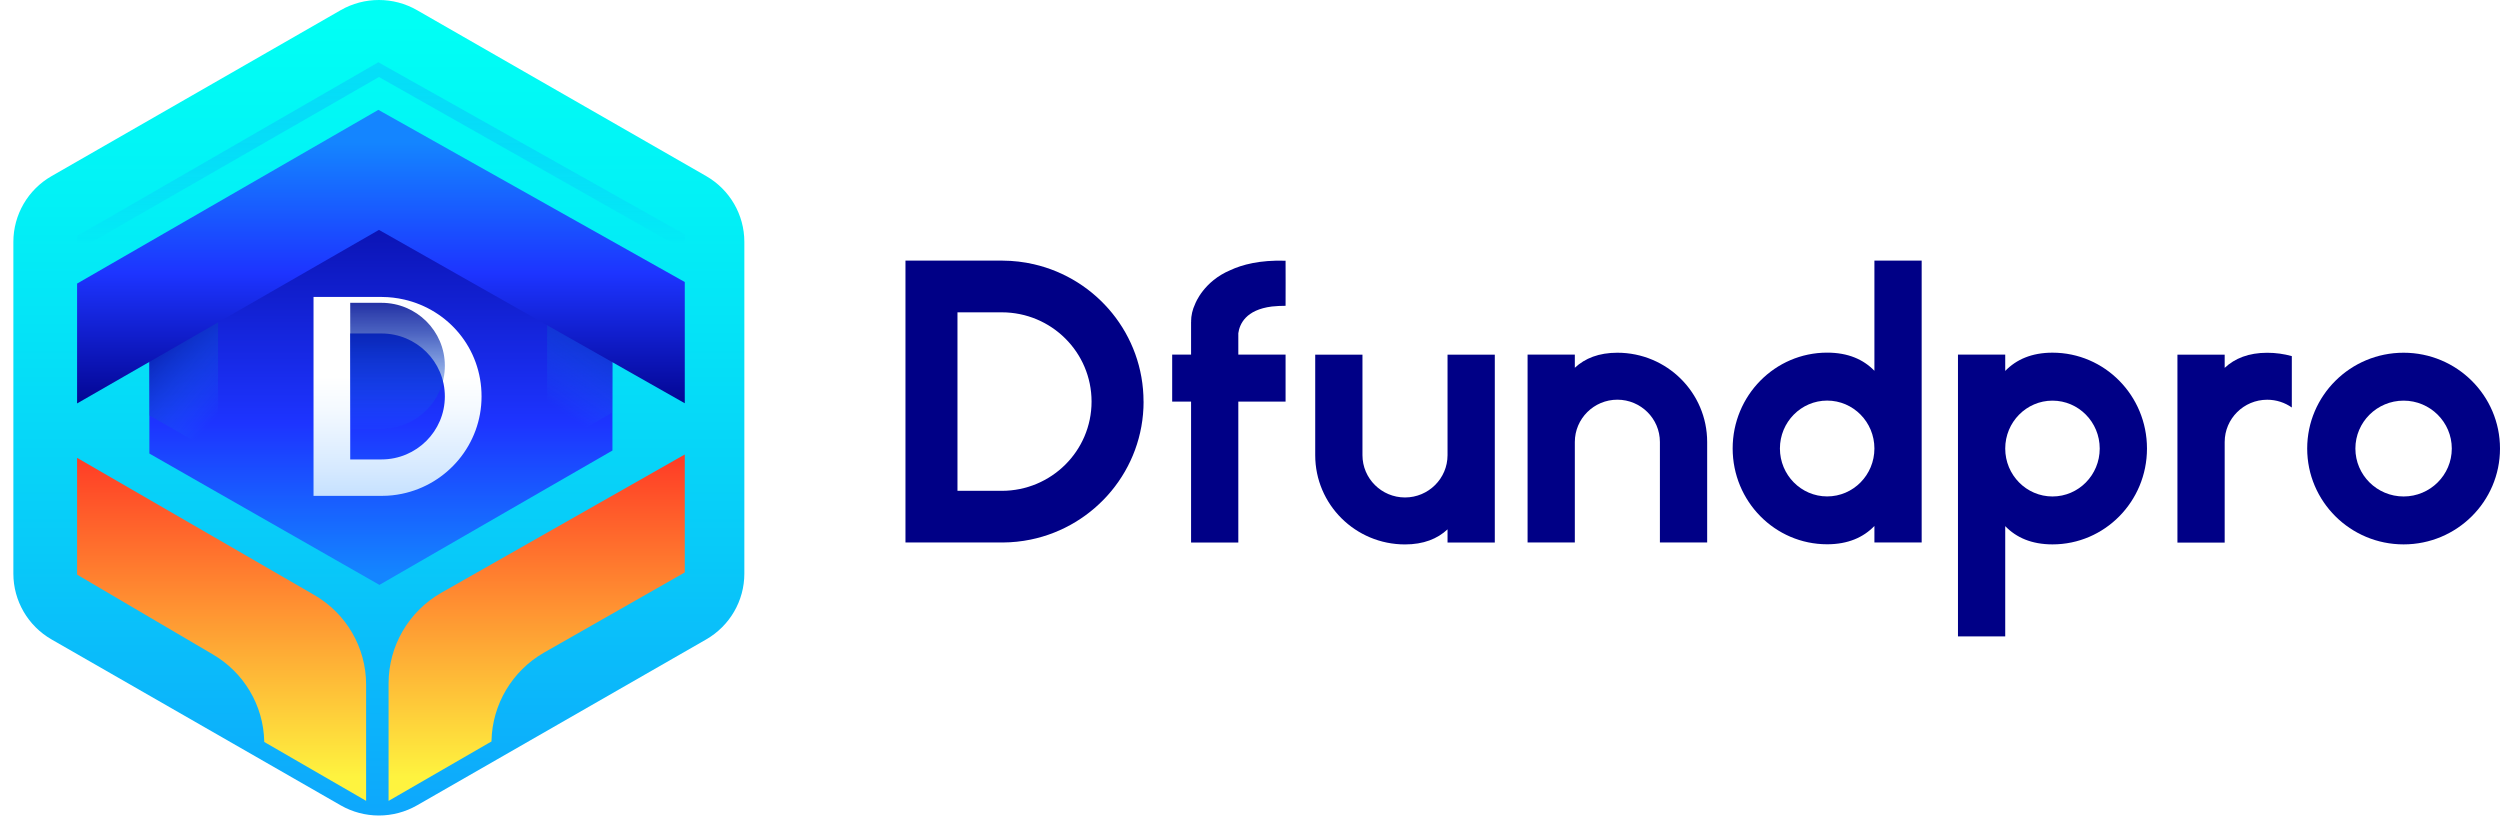 <svg width="187" height="61" viewBox="0 0 187 61" fill="none" xmlns="http://www.w3.org/2000/svg">
<path d="M55.677 42.91V18.091C55.677 16.06 54.588 14.185 52.819 13.169L31.197 0.762C29.428 -0.254 27.25 -0.254 25.481 0.762L3.858 13.173C2.089 14.185 1 16.063 1 18.091V42.91C1 44.94 2.089 46.815 3.858 47.831L25.481 60.238C27.25 61.254 29.428 61.254 31.197 60.238L52.819 47.831C54.588 46.815 55.677 44.94 55.677 42.91Z" fill="url(#paint0_linear_67_33200)"/>
<g filter="url(#filter0_d_67_33200)">
<path d="M5.766 30.686V39.424L15.896 45.375C18.238 46.73 19.704 49.196 19.765 51.885V51.938L27.385 56.343V47.639C27.385 44.873 25.897 42.315 23.488 40.935L5.762 30.686H5.766Z" fill="url(#paint1_linear_67_33200)"/>
</g>
<g filter="url(#filter1_d_67_33200)">
<path d="M51.221 30.431V39.258L40.672 45.266C38.308 46.632 36.828 49.122 36.764 51.843V51.9L29.065 56.347V47.555C29.065 44.76 30.567 42.177 33.001 40.783L51.221 30.435V30.431Z" fill="url(#paint2_linear_67_33200)"/>
</g>
<g filter="url(#filter2_d_67_33200)">
<path d="M45.811 22.651V30.849L40.924 33.665L28.381 40.9L16.312 34.012L11.172 31.075V22.552L28.381 12.798L45.811 22.651Z" fill="url(#paint3_linear_67_33200)"/>
</g>
<path style="mix-blend-mode:multiply" d="M45.811 22.651V30.849L40.924 33.665V19.898L45.811 22.651Z" fill="url(#paint4_linear_67_33200)"/>
<path style="mix-blend-mode:multiply" d="M16.312 19.64V34.011L11.172 31.075V22.552L16.312 19.64Z" fill="url(#paint5_linear_67_33200)"/>
<g filter="url(#filter3_d_67_33200)">
<path d="M51.221 26.603L28.346 13.636L5.766 26.617V17.652L28.3 4.657L51.221 17.535V26.603Z" fill="url(#paint6_linear_67_33200)"/>
</g>
<path style="mix-blend-mode:screen" d="M51.221 18.71L28.346 5.761L5.766 18.738V17.652L28.3 4.657L51.221 17.535V18.71Z" fill="url(#paint7_linear_67_33200)"/>
<g filter="url(#filter4_d_67_33200)">
<path d="M30.221 20.104C29.691 19.983 29.143 19.916 28.577 19.913H23.452V34.79H28.588C29.093 34.79 29.581 34.737 30.058 34.638C33.46 33.941 36.02 30.944 36.02 27.353C36.02 23.762 33.546 20.864 30.225 20.104H30.221ZM28.534 32.066H26.196V22.644H28.534C31.154 22.644 33.275 24.753 33.275 27.353C33.275 29.953 31.154 32.066 28.534 32.066Z" fill="url(#paint8_linear_67_33200)"/>
</g>
<path style="mix-blend-mode:multiply" d="M33.275 27.36C33.275 29.964 31.154 32.072 28.534 32.072H26.196V22.651H28.534C31.154 22.651 33.275 24.759 33.275 27.36Z" fill="url(#paint9_linear_67_33200)"/>
<path d="M85.54 30.038C85.54 35.126 81.913 39.371 77.09 40.362C76.414 40.5 75.723 40.574 75.008 40.578H67.729V19.495C67.729 19.495 74.987 19.495 74.994 19.495C75.798 19.499 76.574 19.591 77.325 19.764C82.03 20.843 85.536 25.032 85.536 30.038H85.54ZM81.649 30.038C81.649 26.352 78.645 23.362 74.933 23.362H71.619V36.714H74.933C78.642 36.714 81.649 33.725 81.649 30.038Z" fill="#000086"/>
<path d="M92.626 26.525H96.161V30.038H92.626V40.582H89.092V30.038H87.679V26.525H89.092V24.066L89.156 24.073C89.156 24.073 89.156 24.073 89.156 24.07C89.156 24.066 89.156 24.07 89.156 24.066C89.156 24.066 89.095 24.066 89.092 24.066C89.092 23.596 89.202 23.147 89.391 22.747C89.419 22.672 90.042 21.045 92.025 20.21C92.9 19.8 94.228 19.439 96.161 19.502C96.161 19.502 96.171 22.874 96.161 22.874C95.815 22.874 95.47 22.892 95.132 22.927C93.178 23.175 92.719 24.247 92.626 24.926V26.529V26.525Z" fill="#000086"/>
<path d="M111.811 26.525V40.582H108.276V39.595C107.518 40.306 106.475 40.723 105.094 40.723C101.386 40.723 98.378 37.737 98.378 34.047V26.529H101.912V34.047C101.912 35.791 103.34 37.21 105.094 37.21C106.849 37.21 108.276 35.791 108.276 34.047V26.529H111.811V26.525Z" fill="#000086"/>
<path d="M127.696 40.578H124.161V33.06C124.161 31.316 122.734 29.897 120.979 29.897C119.225 29.897 117.797 31.316 117.797 33.06V40.578H114.263V26.522H117.797V27.509C118.559 26.798 119.598 26.384 120.979 26.384C124.688 26.384 127.696 29.37 127.696 33.06V40.578Z" fill="#000086"/>
<path d="M143.741 19.492V40.575H140.206V39.343C139.377 40.203 138.22 40.712 136.672 40.712C132.768 40.712 129.603 37.504 129.603 33.544C129.603 29.585 132.768 26.377 136.672 26.377C138.224 26.377 139.377 26.879 140.206 27.735V19.492H143.741ZM140.206 33.548C140.206 31.567 138.623 29.964 136.672 29.964C134.722 29.964 133.138 31.57 133.138 33.548C133.138 35.526 134.722 37.132 136.672 37.132C138.623 37.132 140.206 35.529 140.206 33.548Z" fill="#000086"/>
<path d="M160.594 33.552C160.594 37.511 157.43 40.72 153.525 40.72C151.973 40.72 150.82 40.214 149.991 39.354V47.605H146.456V26.522H149.991V27.746C150.82 26.89 151.973 26.38 153.525 26.38C157.43 26.38 160.594 29.589 160.594 33.548V33.552ZM157.059 33.552C157.059 31.571 155.476 29.968 153.525 29.968C151.575 29.968 149.991 31.574 149.991 33.552C149.991 35.53 151.575 37.136 153.525 37.136C155.476 37.136 157.059 35.533 157.059 33.552Z" fill="#000086"/>
<path d="M169.592 26.387C170.229 26.387 170.845 26.476 171.428 26.638V30.481C170.909 30.116 170.275 29.9 169.588 29.9C167.833 29.9 166.406 31.316 166.406 33.063V40.585H162.872V26.529H166.406V27.516C167.164 26.805 168.204 26.387 169.588 26.387H169.592Z" fill="#000086"/>
<path d="M187 33.552C187 37.511 183.772 40.72 179.789 40.72C175.806 40.72 172.578 37.511 172.578 33.552C172.578 29.593 175.806 26.384 179.789 26.384C183.772 26.384 187 29.593 187 33.552ZM183.394 33.552C183.394 31.574 181.779 29.968 179.789 29.968C177.799 29.968 176.183 31.574 176.183 33.552C176.183 35.529 177.799 37.136 179.789 37.136C181.779 37.136 183.394 35.529 183.394 33.552Z" fill="#000086"/>
<defs>
<filter id="filter0_d_67_33200" x="5.042" y="30.686" width="23.063" height="29.937" filterUnits="userSpaceOnUse" color-interpolation-filters="sRGB">
<feFlood flood-opacity="0" result="BackgroundImageFix"/>
<feColorMatrix in="SourceAlpha" type="matrix" values="0 0 0 0 0 0 0 0 0 0 0 0 0 0 0 0 0 0 127 0" result="hardAlpha"/>
<feOffset dy="3.56"/>
<feGaussianBlur stdDeviation="0.36"/>
<feColorMatrix type="matrix" values="0 0 0 0 0.039 0 0 0 0 0.106 0 0 0 0 0.388 0 0 0 0.25 0"/>
<feBlend mode="normal" in2="BackgroundImageFix" result="effect1_dropShadow_67_33200"/>
<feBlend mode="normal" in="SourceGraphic" in2="effect1_dropShadow_67_33200" result="shape"/>
</filter>
<filter id="filter1_d_67_33200" x="28.345" y="30.431" width="23.596" height="30.195" filterUnits="userSpaceOnUse" color-interpolation-filters="sRGB">
<feFlood flood-opacity="0" result="BackgroundImageFix"/>
<feColorMatrix in="SourceAlpha" type="matrix" values="0 0 0 0 0 0 0 0 0 0 0 0 0 0 0 0 0 0 127 0" result="hardAlpha"/>
<feOffset dy="3.56"/>
<feGaussianBlur stdDeviation="0.36"/>
<feColorMatrix type="matrix" values="0 0 0 0 0.039 0 0 0 0 0.106 0 0 0 0 0.388 0 0 0 0.25 0"/>
<feBlend mode="normal" in2="BackgroundImageFix" result="effect1_dropShadow_67_33200"/>
<feBlend mode="normal" in="SourceGraphic" in2="effect1_dropShadow_67_33200" result="shape"/>
</filter>
<filter id="filter2_d_67_33200" x="9.752" y="12.798" width="37.479" height="32.372" filterUnits="userSpaceOnUse" color-interpolation-filters="sRGB">
<feFlood flood-opacity="0" result="BackgroundImageFix"/>
<feColorMatrix in="SourceAlpha" type="matrix" values="0 0 0 0 0 0 0 0 0 0 0 0 0 0 0 0 0 0 127 0" result="hardAlpha"/>
<feOffset dy="2.85"/>
<feGaussianBlur stdDeviation="0.71"/>
<feColorMatrix type="matrix" values="0 0 0 0 0 0 0 0 0 0.392 0 0 0 0 0.686 0 0 0 0.45 0"/>
<feBlend mode="normal" in2="BackgroundImageFix" result="effect1_dropShadow_67_33200"/>
<feBlend mode="normal" in="SourceGraphic" in2="effect1_dropShadow_67_33200" result="shape"/>
</filter>
<filter id="filter3_d_67_33200" x="0.066" y="2.517" width="56.855" height="33.36" filterUnits="userSpaceOnUse" color-interpolation-filters="sRGB">
<feFlood flood-opacity="0" result="BackgroundImageFix"/>
<feColorMatrix in="SourceAlpha" type="matrix" values="0 0 0 0 0 0 0 0 0 0 0 0 0 0 0 0 0 0 127 0" result="hardAlpha"/>
<feOffset dy="3.56"/>
<feGaussianBlur stdDeviation="2.85"/>
<feColorMatrix type="matrix" values="0 0 0 0 0.039 0 0 0 0 0.106 0 0 0 0 0.388 0 0 0 0.75 0"/>
<feBlend mode="normal" in2="BackgroundImageFix" result="effect1_dropShadow_67_33200"/>
<feBlend mode="normal" in="SourceGraphic" in2="effect1_dropShadow_67_33200" result="shape"/>
</filter>
<filter id="filter4_d_67_33200" x="22.932" y="19.913" width="13.608" height="17.697" filterUnits="userSpaceOnUse" color-interpolation-filters="sRGB">
<feFlood flood-opacity="0" result="BackgroundImageFix"/>
<feColorMatrix in="SourceAlpha" type="matrix" values="0 0 0 0 0 0 0 0 0 0 0 0 0 0 0 0 0 0 127 0" result="hardAlpha"/>
<feOffset dy="2.3"/>
<feGaussianBlur stdDeviation="0.26"/>
<feColorMatrix type="matrix" values="0 0 0 0 0.039 0 0 0 0 0.106 0 0 0 0 0.388 0 0 0 0.55 0"/>
<feBlend mode="normal" in2="BackgroundImageFix" result="effect1_dropShadow_67_33200"/>
<feBlend mode="normal" in="SourceGraphic" in2="effect1_dropShadow_67_33200" result="shape"/>
</filter>
<linearGradient id="paint0_linear_67_33200" x1="28.339" y1="86.112" x2="28.339" y2="-23.541" gradientUnits="userSpaceOnUse">
<stop offset="0.06" stop-color="#1485FF"/>
<stop offset="0.09" stop-color="#128CFE"/>
<stop offset="0.41" stop-color="#08CAF9"/>
<stop offset="0.64" stop-color="#02F0F6"/>
<stop offset="0.77" stop-color="#00FFF5"/>
</linearGradient>
<linearGradient id="paint1_linear_67_33200" x1="16.579" y1="54.553" x2="16.579" y2="30.94" gradientUnits="userSpaceOnUse">
<stop stop-color="#FEF33F"/>
<stop offset="1" stop-color="#FF3E26"/>
</linearGradient>
<linearGradient id="paint2_linear_67_33200" x1="40.145" y1="54.553" x2="40.145" y2="30.941" gradientUnits="userSpaceOnUse">
<stop stop-color="#FEF33F"/>
<stop offset="1" stop-color="#FF3E26"/>
</linearGradient>
<linearGradient id="paint3_linear_67_33200" x1="28.492" y1="3.744" x2="28.492" y2="45.478" gradientUnits="userSpaceOnUse">
<stop offset="0.03" stop-color="#000086"/>
<stop offset="0.6" stop-color="#1D34FF"/>
<stop offset="0.87" stop-color="#1485FF"/>
</linearGradient>
<linearGradient id="paint4_linear_67_33200" x1="48.004" y1="18.381" x2="40.51" y2="29.818" gradientUnits="userSpaceOnUse">
<stop offset="0.13" stop-color="#000086"/>
<stop offset="1" stop-color="#1485FF" stop-opacity="0"/>
</linearGradient>
<linearGradient id="paint5_linear_67_33200" x1="10.073" y1="22.014" x2="17.938" y2="29.264" gradientUnits="userSpaceOnUse">
<stop offset="0.13" stop-color="#000086"/>
<stop offset="1" stop-color="#1485FF" stop-opacity="0"/>
</linearGradient>
<linearGradient id="paint6_linear_67_33200" x1="28.495" y1="38.745" x2="28.495" y2="2.354" gradientUnits="userSpaceOnUse">
<stop offset="0.3" stop-color="#000086"/>
<stop offset="0.6" stop-color="#1D34FF"/>
<stop offset="0.87" stop-color="#1485FF"/>
</linearGradient>
<linearGradient id="paint7_linear_67_33200" x1="28.495" y1="31.022" x2="28.495" y2="-6.3" gradientUnits="userSpaceOnUse">
<stop offset="0.34" stop-color="#1485FF" stop-opacity="0"/>
<stop offset="0.94" stop-color="#00FFF5"/>
</linearGradient>
<linearGradient id="paint8_linear_67_33200" x1="29.734" y1="25.87" x2="29.734" y2="53.025" gradientUnits="userSpaceOnUse">
<stop stop-color="white"/>
<stop offset="0.09" stop-color="#F4F9FF"/>
<stop offset="0.25" stop-color="#D7EAFF"/>
<stop offset="0.46" stop-color="#A9D2FF"/>
<stop offset="0.71" stop-color="#68B0FF"/>
<stop offset="0.99" stop-color="#1786FF"/>
<stop offset="1" stop-color="#1485FF"/>
</linearGradient>
<linearGradient id="paint9_linear_67_33200" x1="29.734" y1="20.114" x2="29.734" y2="32.61" gradientUnits="userSpaceOnUse">
<stop stop-color="#000086"/>
<stop offset="0.14" stop-color="#010A8F" stop-opacity="0.92"/>
<stop offset="0.39" stop-color="#0526A9" stop-opacity="0.71"/>
<stop offset="0.7" stop-color="#0C54D3" stop-opacity="0.36"/>
<stop offset="1" stop-color="#1485FF" stop-opacity="0"/>
</linearGradient>
</defs>
</svg>
